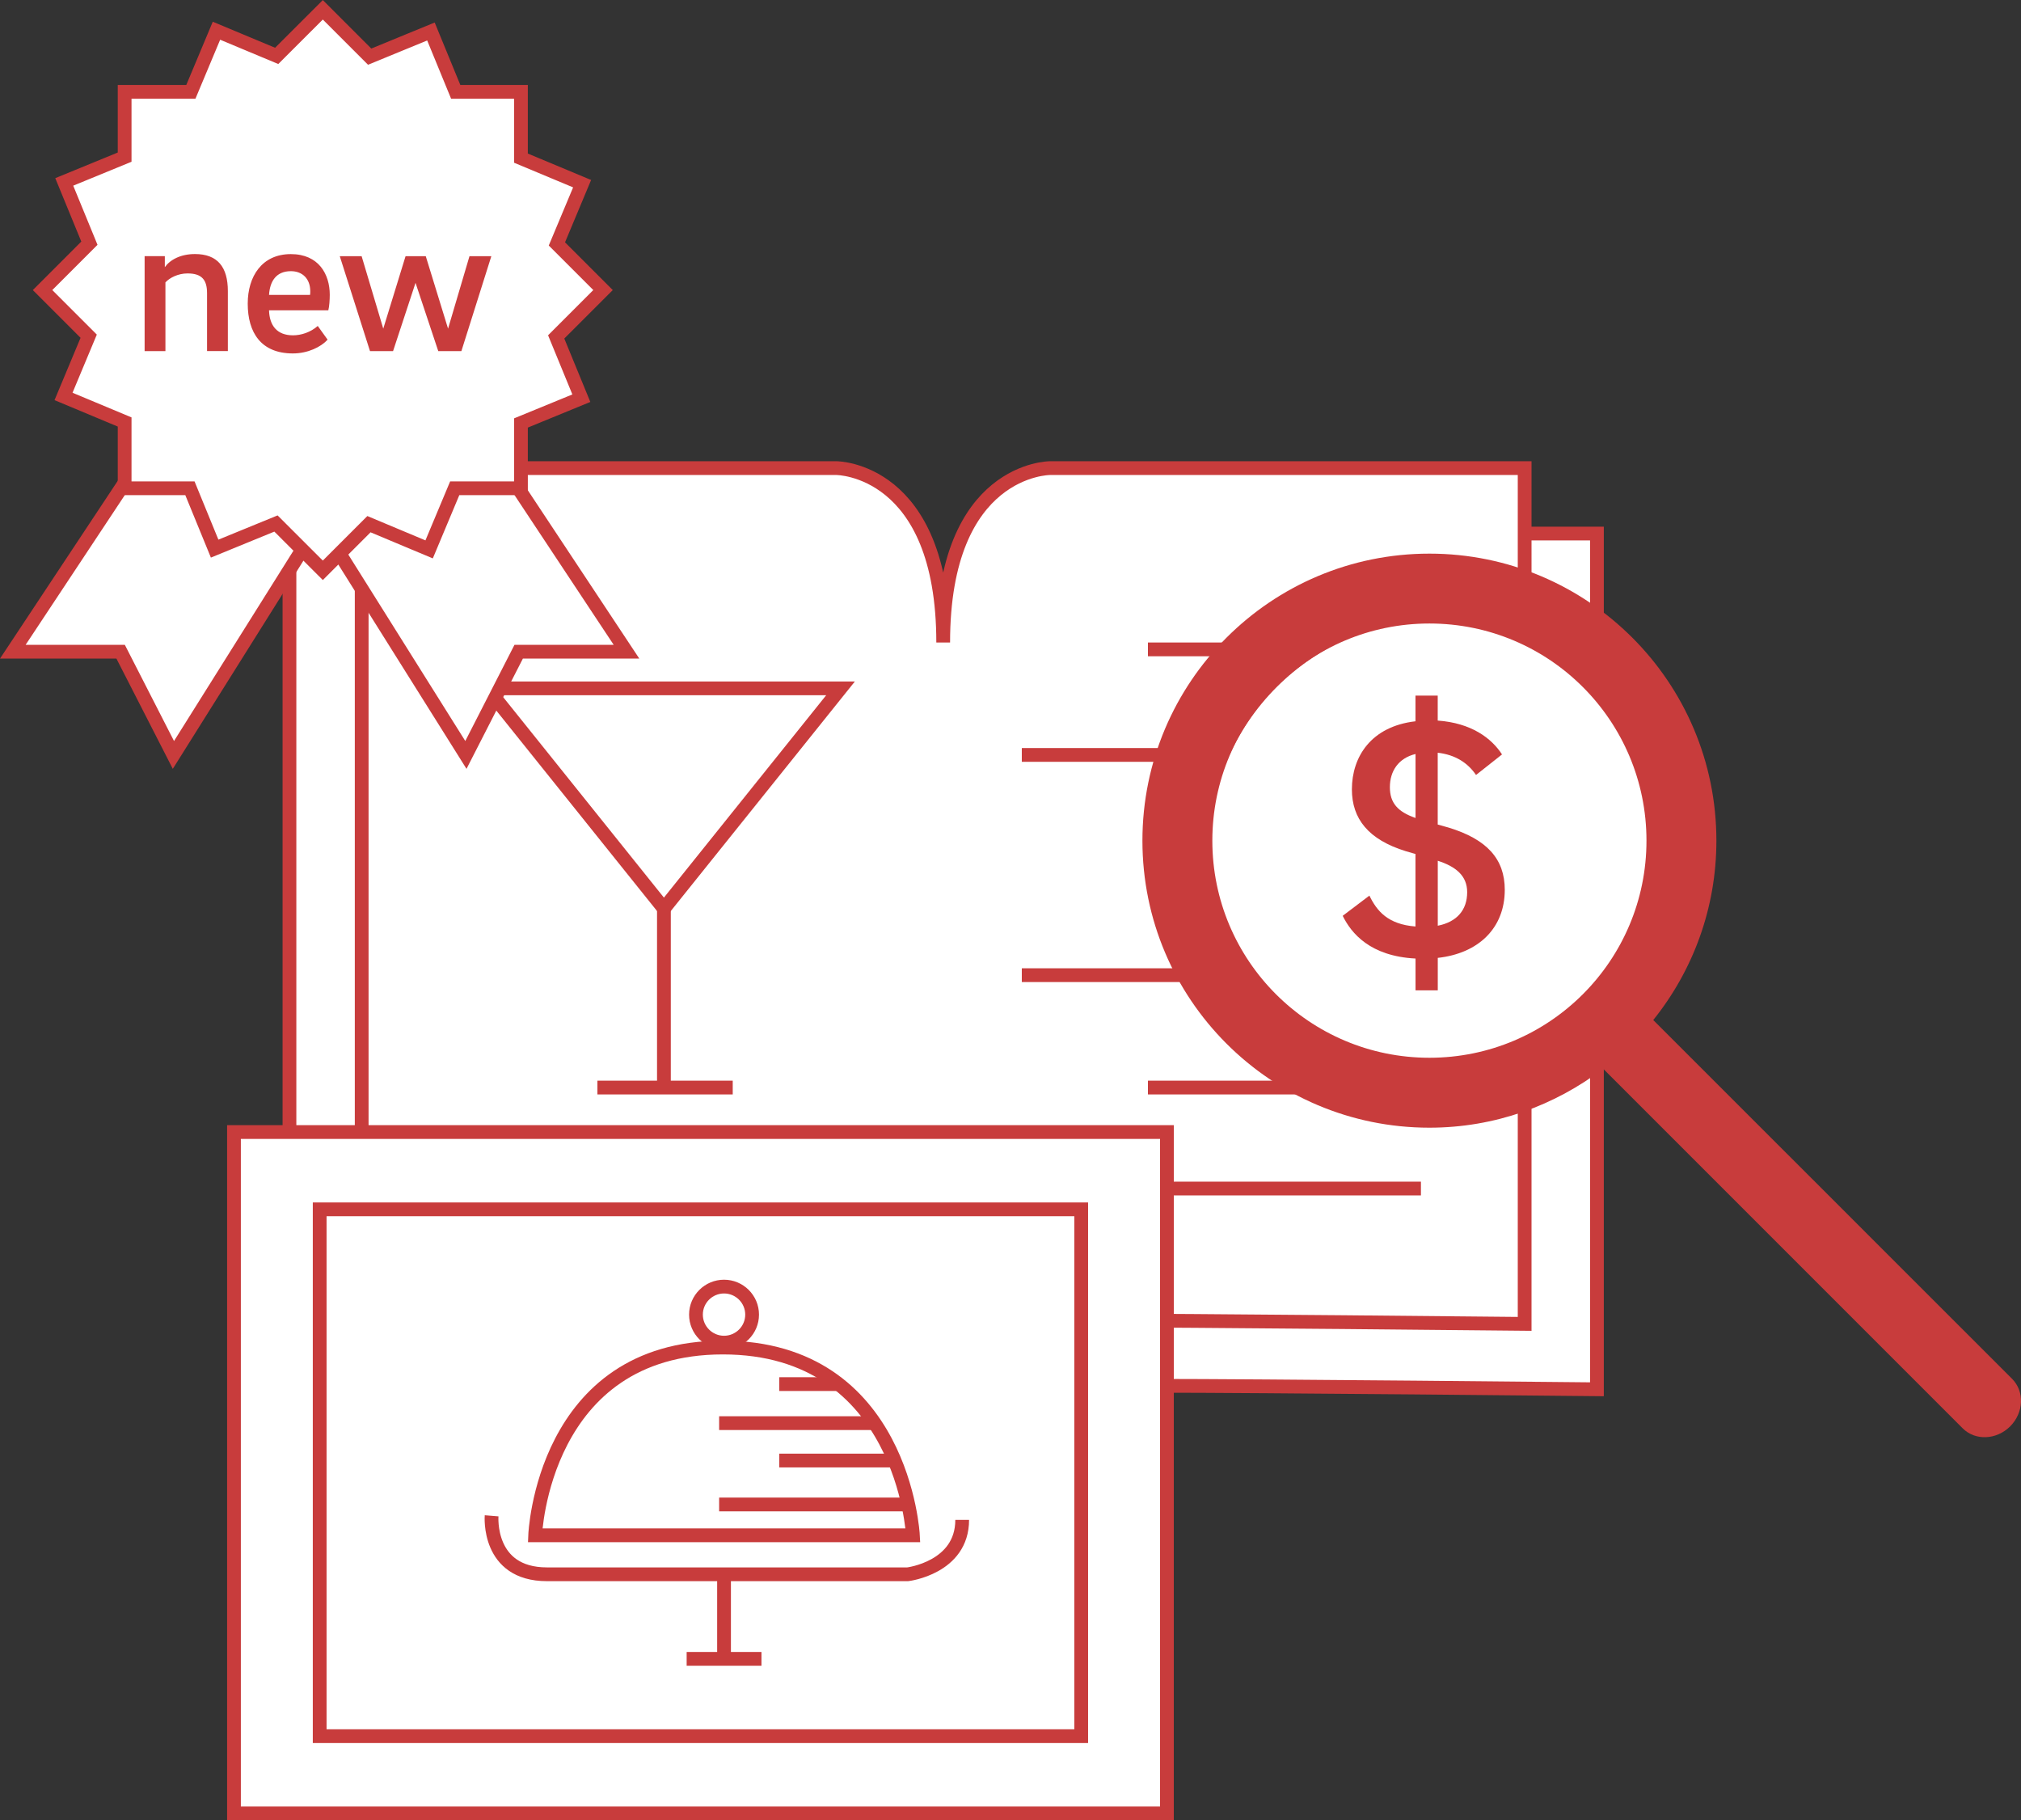 <?xml version="1.0" encoding="UTF-8" standalone="no"?>
<svg
   xmlns:dc="http://purl.org/dc/elements/1.1/"
   xmlns:cc="http://creativecommons.org/ns#"
   xmlns:rdf="http://www.w3.org/1999/02/22-rdf-syntax-ns#"
   xmlns:svg="http://www.w3.org/2000/svg"
   xmlns="http://www.w3.org/2000/svg"
   viewBox="0 0 45.889 41.325"
   height="41.325"
   width="45.889"
   xml:space="preserve"
   version="1.1"
   id="svg5016"><rect x="0" y="0" width="45.889" height="41.325" fill="#333333" stroke="none"/><defs
     id="defs5020"><clipPath
       id="clipPath5030"
       clipPathUnits="userSpaceOnUse"><path
         id="path5032"
         d="m 0,33.06 36.711,0 L 36.711,0 0,0 0,33.06 Z" /></clipPath><clipPath
       id="clipPath5110"
       clipPathUnits="userSpaceOnUse"><path
         id="path5112"
         d="m 0,33.06 36.711,0 L 36.711,0 0,0 0,33.06 Z" /></clipPath></defs><g
     transform="matrix(1.25,0,0,-1.25,0,41.325)"
     id="g5024"><g
       id="g5026"><g
         clip-path="url(#clipPath5030)"
         id="g5028"><g
           transform="translate(20.383,23.37)"
           id="g5034"><path
             id="path5036"
             style="fill:#ffffff;fill-opacity:1;fill-rule:nonzero;stroke:none"
             d="m 0,0 c 0,0 -1.937,0 -1.937,-3.167 l 0,-9.469 -2.625,0 0,9.469 C -4.562,0 -6.5,0 -6.5,0 l -8.625,0 0,-15.542 c 0,0 6.125,0.063 8.063,0.063 1.937,0 2.5,-3 2.5,-3 l 2.625,0 c 0,0 0.562,3 2.499,3 1.938,0 8.063,-0.063 8.063,-0.063 L 8.625,0 0,0 Z" /></g><g
           transform="translate(20.383,23.37)"
           id="g5038"><path
             id="path5040"
             style="fill:none;stroke:#c83c3c;stroke-width:0.25;stroke-linecap:butt;stroke-linejoin:miter;stroke-miterlimit:10;stroke-dasharray:none;stroke-opacity:1"
             d="m 0,0 c 0,0 -1.937,0 -1.937,-3.167 l 0,-9.469 -2.625,0 0,9.469 C -4.562,0 -6.5,0 -6.5,0 l -8.625,0 0,-15.542 c 0,0 6.125,0.063 8.063,0.063 1.937,0 2.5,-3 2.5,-3 l 2.625,0 c 0,0 0.562,3 2.499,3 1.938,0 8.063,-0.063 8.063,-0.063 L 8.625,0 0,0 Z" /></g><g
           transform="translate(19.07,24.558)"
           id="g5042"><path
             id="path5044"
             style="fill:#ffffff;fill-opacity:1;fill-rule:nonzero;stroke:none"
             d="M 0,0 C 0,0 -1.937,0 -1.937,-3.167 -1.937,0 -3.875,0 -3.875,0 l -8.625,0 0,-15.542 c 0,0 6.125,0.063 8.063,0.063 1.937,0 2.5,-2.766 2.5,-2.766 0,0 0.562,2.766 2.499,2.766 1.938,0 8.063,-0.063 8.063,-0.063 L 8.625,0 0,0 Z" /></g><g
           transform="translate(19.07,24.558)"
           id="g5046"><path
             id="path5048"
             style="fill:none;stroke:#c83c3c;stroke-width:0.25;stroke-linecap:butt;stroke-linejoin:miter;stroke-miterlimit:10;stroke-dasharray:none;stroke-opacity:1"
             d="M 0,0 C 0,0 -1.937,0 -1.937,-3.167 -1.937,0 -3.875,0 -3.875,0 l -8.625,0 0,-15.542 c 0,0 6.125,0.063 8.063,0.063 1.937,0 2.5,-2.766 2.5,-2.766 0,0 0.562,2.766 2.499,2.766 1.938,0 8.063,-0.063 8.063,-0.063 L 8.625,0 0,0 Z" /></g><g
           transform="translate(8.852,20.558)"
           id="g5050"><path
             id="path5052"
             style="fill:none;stroke:#c83c3c;stroke-width:0.25;stroke-linecap:butt;stroke-linejoin:miter;stroke-miterlimit:10;stroke-dasharray:none;stroke-opacity:1"
             d="M 0,0 6.416,0 3.208,-4 0,0 Z" /></g><g
           transform="translate(12.06,13.308)"
           id="g5054"><path
             id="path5056"
             style="fill:none;stroke:#c83c3c;stroke-width:0.25;stroke-linecap:butt;stroke-linejoin:miter;stroke-miterlimit:10;stroke-dasharray:none;stroke-opacity:1"
             d="M 0,0 0,3.25" /></g><g
           transform="translate(10.852,13.308)"
           id="g5058"><path
             id="path5060"
             style="fill:none;stroke:#c83c3c;stroke-width:0.25;stroke-linecap:butt;stroke-linejoin:miter;stroke-miterlimit:10;stroke-dasharray:none;stroke-opacity:1"
             d="M 0,0 2.458,0" /></g><g
           transform="translate(20.852,21.266)"
           id="g5062"><path
             id="path5064"
             style="fill:none;stroke:#c83c3c;stroke-width:0.25;stroke-linecap:butt;stroke-linejoin:miter;stroke-miterlimit:10;stroke-dasharray:none;stroke-opacity:1"
             d="M 0,0 4.958,0" /></g><g
           transform="translate(18.561,19.349)"
           id="g5066"><path
             id="path5068"
             style="fill:none;stroke:#c83c3c;stroke-width:0.25;stroke-linecap:butt;stroke-linejoin:miter;stroke-miterlimit:10;stroke-dasharray:none;stroke-opacity:1"
             d="M 0,0 7.25,0" /></g><g
           transform="translate(20.852,17.266)"
           id="g5070"><path
             id="path5072"
             style="fill:none;stroke:#c83c3c;stroke-width:0.25;stroke-linecap:butt;stroke-linejoin:miter;stroke-miterlimit:10;stroke-dasharray:none;stroke-opacity:1"
             d="M 0,0 4.958,0" /></g><g
           transform="translate(18.561,15.349)"
           id="g5074"><path
             id="path5076"
             style="fill:none;stroke:#c83c3c;stroke-width:0.25;stroke-linecap:butt;stroke-linejoin:miter;stroke-miterlimit:10;stroke-dasharray:none;stroke-opacity:1"
             d="M 0,0 7.25,0" /></g><g
           transform="translate(20.852,13.308)"
           id="g5078"><path
             id="path5080"
             style="fill:none;stroke:#c83c3c;stroke-width:0.25;stroke-linecap:butt;stroke-linejoin:miter;stroke-miterlimit:10;stroke-dasharray:none;stroke-opacity:1"
             d="M 0,0 4.958,0" /></g><g
           transform="translate(18.561,11.474)"
           id="g5082"><path
             id="path5084"
             style="fill:none;stroke:#c83c3c;stroke-width:0.25;stroke-linecap:butt;stroke-linejoin:miter;stroke-miterlimit:10;stroke-dasharray:none;stroke-opacity:1"
             d="M 0,0 7.25,0" /></g><g
           transform="translate(8.456,11.474)"
           id="g5086"><path
             id="path5088"
             style="fill:none;stroke:#c83c3c;stroke-width:0.25;stroke-linecap:butt;stroke-linejoin:miter;stroke-miterlimit:10;stroke-dasharray:none;stroke-opacity:1"
             d="M 0,0 7.25,0" /></g><g
           transform="translate(30.545,17.588)"
           id="g5090"><path
             id="path5092"
             style="fill:#ffffff;fill-opacity:1;fill-rule:nonzero;stroke:none"
             d="m 0,0 c 0,-2.408 -1.952,-4.359 -4.359,-4.359 -2.408,0 -4.36,1.951 -4.36,4.359 0,2.408 1.952,4.359 4.36,4.359 C -1.952,4.359 0,2.408 0,0" /></g><g
           transform="translate(30.545,17.588)"
           id="g5094"><path
             id="path5096"
             style="fill:none;stroke:#c83c3c;stroke-width:0.25;stroke-linecap:butt;stroke-linejoin:miter;stroke-miterlimit:10;stroke-dasharray:none;stroke-opacity:1"
             d="m 0,0 c 0,-2.408 -1.952,-4.359 -4.359,-4.359 -2.408,0 -4.36,1.951 -4.36,4.359 0,2.408 1.952,4.359 4.36,4.359 C -1.952,4.359 0,2.408 0,0 Z" /></g><g
           transform="translate(25.965,13.849)"
           id="g5098"><path
             id="path5100"
             style="fill:#c83c3c;fill-opacity:1;fill-rule:nonzero;stroke:none"
             d="m 0,0 c -2.178,0 -3.943,1.765 -3.943,3.943 0,2.178 1.765,3.944 3.943,3.944 2.179,0 3.943,-1.766 3.943,-3.944 C 3.943,1.765 2.179,0 0,0 M 10.586,-5.833 4.066,0.685 C 4.783,1.578 5.213,2.71 5.213,3.943 5.213,6.822 2.88,9.156 0,9.156 c -2.879,0 -5.213,-2.334 -5.213,-5.213 0,-2.879 2.334,-5.213 5.213,-5.213 1.187,0 2.279,0.402 3.156,1.071 l 6.532,-6.532 c 0.227,-0.227 0.613,-0.211 0.861,0.036 0.248,0.248 0.264,0.634 0.037,0.862" /></g></g></g><g
       transform="matrix(1,0,0,-1,24.179,15.713)"
       style="font-style:normal;font-variant:normal;font-weight:500;font-stretch:normal;font-size:6.212px;font-family:'Brix Sans';-inkscape-font-specification:'Brix Sans Medium';writing-mode:lr-tb;fill:#c83c3c;fill-opacity:1;fill-rule:nonzero;stroke:none"
       id="text5102"><path
         d="m 1.938,0.64 0,-0.59 c 0.739,-0.081 1.217,-0.54 1.217,-1.236 0,-0.565 -0.329,-0.919 -1.019,-1.13 l -0.199,-0.056 0,-1.304 c 0.323,0.037 0.547,0.186 0.696,0.404 l 0.472,-0.373 c -0.193,-0.298 -0.559,-0.571 -1.168,-0.615 l 0,-0.453 -0.404,0 0,0.466 c -0.807,0.093 -1.155,0.646 -1.155,1.236 0,0.534 0.298,0.913 0.981,1.124 l 0.174,0.05 0,1.317 C 1.031,-0.559 0.832,-0.801 0.696,-1.081 L 0.211,-0.714 C 0.366,-0.398 0.708,0.019 1.534,0.062 l 0,0.578 0.404,0 z M 2.472,-1.143 c 0,0.323 -0.186,0.54 -0.534,0.609 l 0,-1.18 c 0.329,0.106 0.534,0.273 0.534,0.571 z M 1.068,-3.05 c 0,-0.292 0.155,-0.528 0.466,-0.603 l 0,1.162 C 1.211,-2.603 1.068,-2.764 1.068,-3.05 Z"
         style="font-style:normal;font-variant:normal;font-weight:500;font-stretch:normal;font-family:'Brix Sans';-inkscape-font-specification:'Brix Sans Medium'"
         id="path4587" /></g><g
       id="g5106"><g
         clip-path="url(#clipPath5110)"
         id="g5108"><path
           id="path5114"
           style="fill:#ffffff;fill-opacity:1;fill-rule:nonzero;stroke:#c83c3c;stroke-width:0.25;stroke-linecap:butt;stroke-linejoin:miter;stroke-miterlimit:10;stroke-dasharray:none;stroke-opacity:1"
           d="m 21.197,0.125 -16.947,0 0,12.375 16.947,0 0,-12.375 z" /><path
           id="path5116"
           style="fill:#ffffff;fill-opacity:1;fill-rule:nonzero;stroke:#c83c3c;stroke-width:0.25;stroke-linecap:butt;stroke-linejoin:miter;stroke-miterlimit:10;stroke-dasharray:none;stroke-opacity:1"
           d="m 19.64,1.528 -13.833,0 0,9.568 13.833,0 0,-9.568 z" /><g
           transform="translate(9.721,5.176)"
           id="g5118"><path
             id="path5120"
             style="fill:#ffffff;fill-opacity:1;fill-rule:nonzero;stroke:none"
             d="M 0,0 C 0,0 0.133,3.41 3.41,3.41 6.687,3.41 6.862,0 6.862,0 L 0,0 Z" /></g><g
           transform="translate(9.721,5.176)"
           id="g5122"><path
             id="path5124"
             style="fill:none;stroke:#c83c3c;stroke-width:0.25;stroke-linecap:butt;stroke-linejoin:miter;stroke-miterlimit:10;stroke-dasharray:none;stroke-opacity:1"
             d="M 0,0 C 0,0 0.133,3.41 3.41,3.41 6.687,3.41 6.862,0 6.862,0 L 0,0 Z" /></g><g
           transform="translate(13.662,9.184)"
           id="g5126"><path
             id="path5128"
             style="fill:#ffffff;fill-opacity:1;fill-rule:nonzero;stroke:none"
             d="m 0,0 c 0,-0.281 -0.229,-0.509 -0.51,-0.509 -0.281,0 -0.51,0.228 -0.51,0.509 0,0.281 0.229,0.509 0.51,0.509 C -0.229,0.509 0,0.281 0,0" /></g><g
           transform="translate(13.662,9.184)"
           id="g5130"><path
             id="path5132"
             style="fill:none;stroke:#c83c3c;stroke-width:0.25;stroke-linecap:butt;stroke-linejoin:miter;stroke-miterlimit:10;stroke-dasharray:none;stroke-opacity:1"
             d="m 0,0 c 0,-0.281 -0.229,-0.509 -0.51,-0.509 -0.281,0 -0.51,0.228 -0.51,0.509 0,0.281 0.229,0.509 0.51,0.509 C -0.229,0.509 0,0.281 0,0 Z" /></g><g
           transform="translate(14.155,7.922)"
           id="g5134"><path
             id="path5136"
             style="fill:none;stroke:#c83c3c;stroke-width:0.25;stroke-linecap:butt;stroke-linejoin:miter;stroke-miterlimit:10;stroke-dasharray:none;stroke-opacity:1"
             d="M 0,0 1.048,0" /></g><g
           transform="translate(13.063,7.213)"
           id="g5138"><path
             id="path5140"
             style="fill:none;stroke:#c83c3c;stroke-width:0.25;stroke-linecap:butt;stroke-linejoin:miter;stroke-miterlimit:10;stroke-dasharray:none;stroke-opacity:1"
             d="M 0,0 2.834,0" /></g><g
           transform="translate(14.155,6.534)"
           id="g5142"><path
             id="path5144"
             style="fill:none;stroke:#c83c3c;stroke-width:0.25;stroke-linecap:butt;stroke-linejoin:miter;stroke-miterlimit:10;stroke-dasharray:none;stroke-opacity:1"
             d="M 0,0 2.097,0" /></g><g
           transform="translate(13.063,5.736)"
           id="g5146"><path
             id="path5148"
             style="fill:none;stroke:#c83c3c;stroke-width:0.25;stroke-linecap:butt;stroke-linejoin:miter;stroke-miterlimit:10;stroke-dasharray:none;stroke-opacity:1"
             d="M 0,0 3.425,0" /></g><g
           transform="translate(8.93,5.53)"
           id="g5150"><path
             id="path5152"
             style="fill:none;stroke:#c83c3c;stroke-width:0.25;stroke-linecap:butt;stroke-linejoin:miter;stroke-miterlimit:10;stroke-dasharray:none;stroke-opacity:1"
             d="m 0,0 c 0,0 -0.087,-1.062 1.005,-1.062 l 3.267,0 3.287,0 c 0,0 0.989,0.118 0.989,0.988" /></g><g
           transform="translate(12.473,2.932)"
           id="g5154"><path
             id="path5156"
             style="fill:none;stroke:#c83c3c;stroke-width:0.25;stroke-linecap:butt;stroke-linejoin:miter;stroke-miterlimit:10;stroke-dasharray:none;stroke-opacity:1"
             d="M 0,0 0.68,0 1.359,0" /></g><g
           transform="translate(13.152,4.467)"
           id="g5158"><path
             id="path5160"
             style="fill:none;stroke:#c83c3c;stroke-width:0.25;stroke-linecap:butt;stroke-linejoin:miter;stroke-miterlimit:10;stroke-dasharray:none;stroke-opacity:1"
             d="M 0,0 0,-0.767 0,-1.536" /></g><g
           transform="translate(8.813,25.099)"
           id="g5162"><path
             id="path5164"
             style="fill:#ffffff;fill-opacity:1;fill-rule:nonzero;stroke:none"
             d="m 0,0 2.567,-3.875 -1.958,0 L -0.35,-5.75 -2.95,-1.607 0,0 Z" /></g><g
           transform="translate(8.813,25.099)"
           id="g5166"><path
             id="path5168"
             style="fill:none;stroke:#c83c3c;stroke-width:0.25;stroke-linecap:butt;stroke-linejoin:miter;stroke-miterlimit:10;stroke-dasharray:none;stroke-opacity:1"
             d="m 0,0 2.567,-3.875 -1.958,0 L -0.35,-5.75 -2.95,-1.607 0,0 Z" /></g><g
           transform="translate(2.8,25.099)"
           id="g5170"><path
             id="path5172"
             style="fill:#ffffff;fill-opacity:1;fill-rule:nonzero;stroke:none"
             d="m 0,0 -2.567,-3.875 1.958,0 L 0.35,-5.75 2.95,-1.607 0,0 Z" /></g><g
           transform="translate(2.8,25.099)"
           id="g5174"><path
             id="path5176"
             style="fill:none;stroke:#c83c3c;stroke-width:0.25;stroke-linecap:butt;stroke-linejoin:miter;stroke-miterlimit:10;stroke-dasharray:none;stroke-opacity:1"
             d="m 0,0 -2.567,-3.875 1.958,0 L 0.35,-5.75 2.95,-1.607 0,0 Z" /></g><g
           transform="translate(10.103,26.941)"
           id="g5178"><path
             id="path5180"
             style="fill:#ffffff;fill-opacity:1;fill-rule:nonzero;stroke:none"
             d="m 0,0 0.851,0.851 -0.838,0.838 0.458,1.094 -1.111,0.464 0,1.204 -1.185,0 -0.45,1.096 -1.113,-0.457 -0.851,0.851 -0.838,-0.837 -1.094,0.457 -0.465,-1.11 -1.203,0 0,-1.186 -1.097,-0.45 0.457,-1.113 -0.851,-0.851 0.838,-0.838 -0.457,-1.094 1.11,-0.464 0,-1.204 1.186,0 0.449,-1.096 1.114,0.456 0.851,-0.85 0.838,0.838 1.093,-0.458 0.465,1.11 1.203,0 0,1.186 1.097,0.45 L 0,0 Z" /></g><g
           transform="translate(10.103,26.941)"
           id="g5182"><path
             id="path5184"
             style="fill:none;stroke:#c83c3c;stroke-width:0.25;stroke-linecap:butt;stroke-linejoin:miter;stroke-miterlimit:10;stroke-dasharray:none;stroke-opacity:1"
             d="m 0,0 0.851,0.851 -0.838,0.838 0.458,1.094 -1.111,0.464 0,1.204 -1.185,0 -0.45,1.096 -1.113,-0.457 -0.851,0.851 -0.838,-0.837 -1.094,0.457 -0.465,-1.11 -1.203,0 0,-1.186 -1.097,-0.45 0.457,-1.113 -0.851,-0.851 0.838,-0.838 -0.457,-1.094 1.11,-0.464 0,-1.204 1.186,0 0.449,-1.096 1.114,0.456 0.851,-0.85 0.838,0.838 1.093,-0.458 0.465,1.11 1.203,0 0,1.186 1.097,0.45 L 0,0 Z" /></g></g></g><g
       transform="matrix(1,0,0,-1,2.396,26.683)"
       style="font-style:normal;font-variant:normal;font-weight:500;font-stretch:normal;font-size:3.78px;font-family:'Brix Sans';-inkscape-font-specification:'Brix Sans Medium';writing-mode:lr-tb;fill:#c83c3c;fill-opacity:1;fill-rule:nonzero;stroke:none"
       id="text5186"><path
         d="m 0.231,0 0.378,0 0,-1.248 c 0.079,-0.087 0.234,-0.163 0.401,-0.163 0.265,0 0.355,0.121 0.355,0.359 l 0,1.051 0.378,0 0,-1.089 c 0,-0.439 -0.189,-0.673 -0.597,-0.673 -0.261,0 -0.45,0.102 -0.548,0.238 l 0,-0.2 -0.367,0 0,1.724 z"
         style=""
         id="path4590" /><path
         d="m 2.926,-0.287 c -0.291,0 -0.427,-0.178 -0.435,-0.454 l 1.077,0 c 0.019,-0.072 0.026,-0.197 0.026,-0.284 0,-0.37 -0.2,-0.737 -0.707,-0.737 -0.525,0 -0.783,0.405 -0.783,0.9 0,0.525 0.242,0.904 0.82,0.904 0.272,0 0.51,-0.117 0.631,-0.25 L 3.376,-0.457 C 3.243,-0.34 3.073,-0.287 2.926,-0.287 Z M 2.491,-1.021 c 0.015,-0.242 0.125,-0.431 0.397,-0.431 0.208,0 0.352,0.136 0.352,0.367 0,0.015 0,0.042 -0.004,0.064 l -0.745,0 z"
         style=""
         id="path4592" /><path
         d="m 4.971,-1.724 -0.405,1.316 -0.393,-1.316 -0.397,0 L 4.325,0 4.744,0 5.152,-1.24 5.565,0 l 0.42,0 0.544,-1.724 -0.397,0 -0.389,1.316 -0.405,-1.316 -0.367,0 z"
         style=""
         id="path4594" /></g></g></svg>